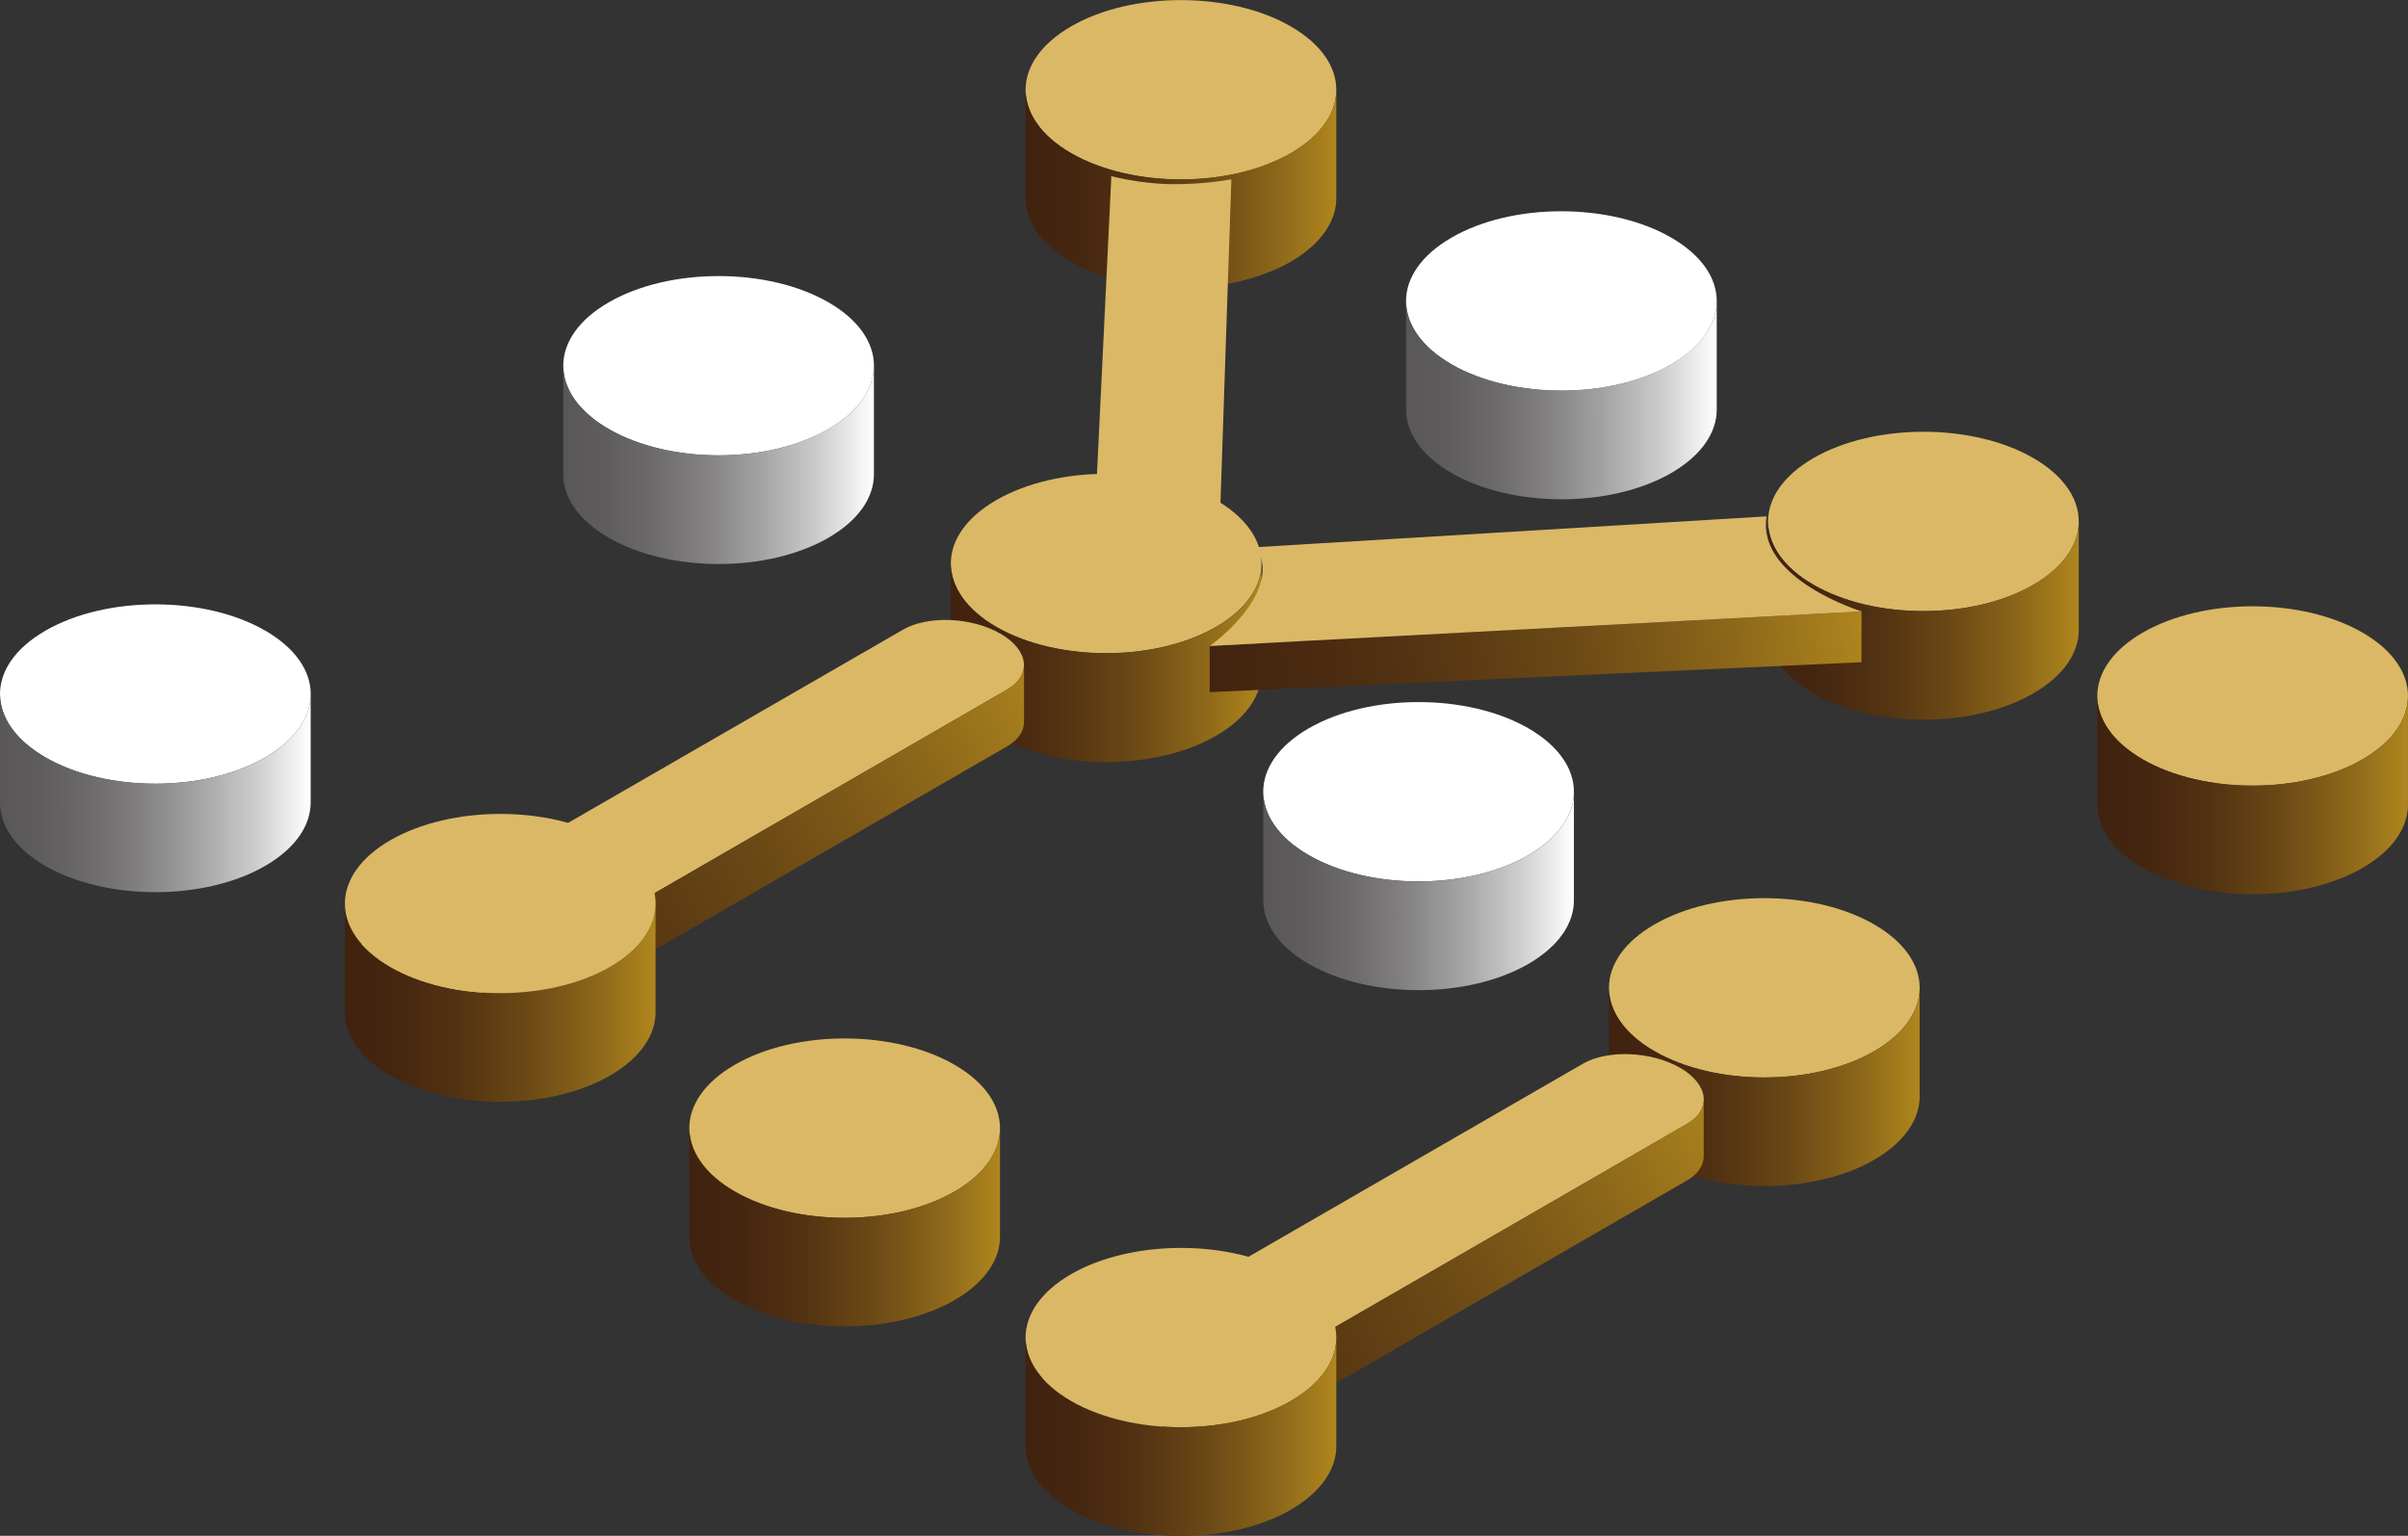 <svg xmlns="http://www.w3.org/2000/svg" xmlns:xlink="http://www.w3.org/1999/xlink" viewBox="0 0 729.53 465.39"><rect x="0" y="0" width="729.53" height="465.39" fill="#333333" stroke="none"/><defs><style>.cls-1{fill:#dab866;}.cls-2{fill:url(#未命名的渐变_152);}.cls-3{fill:url(#未命名的渐变_152-2);}.cls-4{fill:url(#未命名的渐变_152-3);}.cls-5{fill:url(#未命名的渐变_152-4);}.cls-6{fill:url(#未命名的渐变_152-5);}.cls-7{fill:url(#未命名的渐变_152-6);}.cls-8{fill:url(#未命名的渐变_152-7);}.cls-9{fill:url(#未命名的渐变_152-8);}.cls-10{fill:url(#未命名的渐变_152-9);}.cls-11{fill:url(#未命名的渐变_152-10);}.cls-12{fill:#fff;}.cls-13{fill:url(#未命名的渐变_160);}.cls-14{fill:url(#未命名的渐变_160-2);}.cls-15{fill:url(#未命名的渐变_160-3);}.cls-16{fill:url(#未命名的渐变_152-11);}.cls-17{fill:url(#未命名的渐变_160-4);}</style><linearGradient id="未命名的渐变_152" x1="6211.17" y1="329.45" x2="6305.29" y2="329.45" gradientTransform="matrix(-1, 0, 0, 1, 6792.75, 0)" gradientUnits="userSpaceOnUse"><stop offset="0" stop-color="#af861e"/><stop offset="0.2" stop-color="#8b6519"/><stop offset="0.42" stop-color="#6a4815"/><stop offset="0.63" stop-color="#533312"/><stop offset="0.83" stop-color="#452610"/><stop offset="1" stop-color="#40220f"/></linearGradient><linearGradient id="未命名的渐变_152-2" x1="-6214.05" y1="333.18" x2="-6437.1" y2="452.94" gradientTransform="translate(6738.46)" xlink:href="#未命名的渐变_152"/><linearGradient id="未命名的渐变_152-3" x1="6387.91" y1="435.43" x2="6482.03" y2="435.43" xlink:href="#未命名的渐变_152"/><linearGradient id="未命名的渐变_152-4" x1="6063.22" y1="241.02" x2="6157.34" y2="241.02" xlink:href="#未命名的渐变_152"/><linearGradient id="未命名的渐变_152-5" x1="6387.91" y1="57.29" x2="6482.03" y2="57.29" xlink:href="#未命名的渐变_152"/><linearGradient id="未命名的渐变_152-6" x1="6162.97" y1="188.12" x2="6257.09" y2="188.12" xlink:href="#未命名的渐变_152"/><linearGradient id="未命名的渐变_152-7" x1="6489.79" y1="371.97" x2="6583.91" y2="371.97" xlink:href="#未命名的渐变_152"/><linearGradient id="未命名的渐变_152-8" x1="6410.56" y1="200.86" x2="6504.68" y2="200.86" xlink:href="#未命名的渐变_152"/><linearGradient id="未命名的渐变_152-9" x1="-6420" y1="201.54" x2="-6643.05" y2="321.3" gradientTransform="translate(6738.46)" xlink:href="#未命名的渐变_152"/><linearGradient id="未命名的渐变_152-10" x1="6594.13" y1="303.92" x2="6688.25" y2="303.92" xlink:href="#未命名的渐变_152"/><linearGradient id="未命名的渐变_160" x1="6272.65" y1="121.29" x2="6366.77" y2="121.29" gradientTransform="matrix(-1, 0, 0, 1, 6792.75, 0)" gradientUnits="userSpaceOnUse"><stop offset="0" stop-color="#fff"/><stop offset="0.18" stop-color="#cdcccc"/><stop offset="0.37" stop-color="#a3a2a2"/><stop offset="0.54" stop-color="#838181"/><stop offset="0.71" stop-color="#6c6a6a"/><stop offset="0.87" stop-color="#5e5c5c"/><stop offset="1" stop-color="#595757"/></linearGradient><linearGradient id="未命名的渐变_160-2" x1="6527.98" y1="140.94" x2="6622.1" y2="140.94" xlink:href="#未命名的渐变_160"/><linearGradient id="未命名的渐变_160-3" x1="6698.62" y1="240.42" x2="6792.74" y2="240.42" xlink:href="#未命名的渐变_160"/><linearGradient id="未命名的渐变_152-11" x1="-4967.82" y1="1242.36" x2="-5185.12" y2="1359.03" gradientTransform="matrix(0.86, 0.48, -0.29, 0.95, 5196.73, 1381.95)" xlink:href="#未命名的渐变_152"/><linearGradient id="未命名的渐变_160-4" x1="6315.91" y1="270.03" x2="6410.03" y2="270.03" xlink:href="#未命名的渐变_160"/></defs><title>资源 612</title><g id="图层_2" data-name="图层 2"><g id="图层_1-2" data-name="图层 1"><path class="cls-1" d="M501.24,280.12c-18.38,10.61-18.38,27.81,0,38.42s48.18,10.61,66.56,0,18.38-27.81,0-38.42S519.62,269.5,501.24,280.12Z"/><path class="cls-2" d="M501.24,318.54c18.38,10.61,48.18,10.61,66.56,0,9.12-5.26,13.71-12.15,13.78-19.05v32.58c.07,7-4.52,14-13.78,19.37-18.38,10.62-48.18,10.62-66.56,0-9.26-5.34-13.85-12.37-13.78-19.37V299.49C487.53,306.39,492.12,313.28,501.24,318.54Z"/><path class="cls-1" d="M511.1,340.56,349.92,433.62c-7.52,4.34-20.77,3.79-29.45-1.22h0c-8.67-5-9.63-12.66-2.11-17l161.18-93.06c7.52-4.34,20.77-3.79,29.45,1.22h0C517.67,328.57,518.62,336.22,511.1,340.56Z"/><g id="_编组_" data-name="&lt;编组&gt;"><path class="cls-3" d="M511.1,340.56,349.92,433.62c-7.52,4.34-20.77,3.79-29.45-1.22-4.82-2.78-7.24-6.38-7.17-9.77v17c-.16,3.44,2.27,7.11,7.17,9.94,8.68,5,21.93,5.56,29.45,1.22L511.1,357.7c3.34-1.93,5-4.51,5.06-7.22v-17C516,336.16,514.37,338.67,511.1,340.56Z"/></g><path class="cls-1" d="M324.5,386.1c-18.38,10.61-18.38,27.82,0,38.43s48.18,10.61,66.56,0,18.38-27.82,0-38.43S342.88,375.49,324.5,386.1Z"/><path class="cls-4" d="M324.5,424.53c18.38,10.61,48.18,10.61,66.56,0,9.12-5.26,13.71-12.15,13.78-19v32.57c.07,7-4.52,14-13.78,19.38-18.38,10.61-48.18,10.61-66.56,0-9.26-5.35-13.85-12.37-13.78-19.38V405.48C310.79,412.38,315.38,419.27,324.5,424.53Z"/><path class="cls-1" d="M649.18,191.68c-18.38,10.62-18.38,27.82,0,38.43s48.18,10.61,66.56,0,18.38-27.81,0-38.43S667.56,181.07,649.18,191.68Z"/><path class="cls-5" d="M649.18,230.11c18.38,10.61,48.18,10.61,66.56,0,9.12-5.26,13.71-12.15,13.78-19.05v32.58c.07,7-4.51,14-13.78,19.37-18.38,10.61-48.18,10.61-66.56,0-9.26-5.34-13.85-12.37-13.77-19.37V211.06C635.48,218,640.07,224.85,649.18,230.11Z"/><path class="cls-1" d="M324.5,8c-18.38,10.61-18.38,27.81,0,38.43s48.18,10.61,66.56,0,18.38-27.82,0-38.43S342.88-2.65,324.5,8Z"/><path class="cls-6" d="M324.5,46.39c18.38,10.61,48.18,10.61,66.56,0,9.12-5.27,13.7-12.15,13.78-19V59.91c.07,7-4.52,14-13.78,19.38-18.38,10.61-48.18,10.61-66.56,0-9.26-5.35-13.85-12.37-13.78-19.38V27.34C310.79,34.24,315.38,41.12,324.5,46.39Z"/><path class="cls-1" d="M549.44,138.79c-18.38,10.61-18.38,27.82,0,38.43s48.18,10.61,66.56,0,18.38-27.82,0-38.43S567.82,128.18,549.44,138.79Z"/><path class="cls-7" d="M549.44,177.22c18.38,10.61,48.18,10.61,66.56,0,9.12-5.27,13.71-12.15,13.78-19.05v32.57c.07,7-4.52,14-13.78,19.38-18.38,10.61-48.18,10.61-66.56,0-9.26-5.35-13.85-12.37-13.78-19.38V158.17C535.73,165.07,540.32,172,549.44,177.22Z"/><path class="cls-1" d="M222.62,322.64c-18.38,10.61-18.38,27.82,0,38.43s48.18,10.61,66.56,0,18.38-27.82,0-38.43S241,312,222.62,322.64Z"/><path class="cls-8" d="M222.62,361.07c18.38,10.61,48.18,10.61,66.56,0,9.12-5.27,13.7-12.15,13.78-19.05v32.57c.07,7-4.52,14-13.78,19.38-18.38,10.61-48.18,10.61-66.56,0-9.26-5.35-13.85-12.37-13.78-19.38V342C208.91,348.92,213.5,355.8,222.62,361.07Z"/><path class="cls-1" d="M301.85,151.53c-18.38,10.61-18.38,27.81,0,38.42s48.18,10.62,66.56,0,18.38-27.81,0-38.42S320.23,140.92,301.85,151.53Z"/><path class="cls-9" d="M301.85,190c18.38,10.62,48.18,10.62,66.56,0,9.11-5.26,13.7-12.15,13.77-19v32.58c.08,7-4.51,14-13.77,19.38-18.38,10.61-48.18,10.61-66.56,0-9.27-5.35-13.85-12.37-13.78-19.38V170.9C288.14,177.8,292.73,184.69,301.85,190Z"/><path class="cls-1" d="M305.15,208.93,144,302c-7.52,4.34-20.77,3.79-29.45-1.22h0c-8.68-5-9.63-12.66-2.11-17l161.18-93c7.52-4.34,20.76-3.79,29.44,1.22h0C311.71,196.94,312.66,204.59,305.15,208.93Z"/><g id="_编组_2" data-name="&lt;编组&gt;"><path class="cls-10" d="M305.15,208.93,144,302c-7.52,4.34-20.77,3.79-29.45-1.22-4.82-2.78-7.25-6.38-7.17-9.77v17c-.16,3.44,2.27,7.11,7.17,9.94,8.68,5,21.93,5.56,29.45,1.22l161.18-93.05c3.34-1.93,5-4.52,5.06-7.23v-17C310.08,204.52,308.42,207,305.15,208.93Z"/></g><path class="cls-11" d="M118.28,293c18.38,10.62,48.18,10.62,66.56,0,9.11-5.26,13.7-12.15,13.77-19.05v32.58c.08,7-4.51,14-13.77,19.38-18.38,10.61-48.18,10.61-66.56,0-9.26-5.35-13.85-12.37-13.78-19.38V274C104.57,280.86,109.16,287.75,118.28,293Z"/><path class="cls-1" d="M118.28,254.59C99.9,265.2,99.9,282.4,118.28,293s48.18,10.62,66.56,0,18.38-27.81,0-38.42S136.66,244,118.28,254.59Z"/><path class="cls-12" d="M439.76,72c-18.38,10.62-18.38,27.82,0,38.43s48.18,10.61,66.56,0,18.38-27.81,0-38.43S458.14,61.34,439.76,72Z"/><path class="cls-13" d="M439.76,110.38c18.38,10.61,48.18,10.61,66.56,0,9.12-5.26,13.71-12.15,13.78-19v32.58c.07,7-4.52,14-13.78,19.37-18.38,10.62-48.18,10.62-66.56,0-9.26-5.34-13.85-12.37-13.78-19.37V91.33C426.05,98.23,430.64,105.12,439.76,110.38Z"/><path class="cls-12" d="M184.43,91.61c-18.38,10.61-18.38,27.81,0,38.42s48.18,10.62,66.56,0,18.38-27.81,0-38.42S202.81,81,184.43,91.61Z"/><path class="cls-14" d="M184.43,130c18.38,10.62,48.18,10.62,66.56,0,9.11-5.26,13.7-12.15,13.77-19v32.58c.08,7-4.51,14-13.77,19.37-18.38,10.62-48.18,10.62-66.56,0-9.27-5.34-13.85-12.36-13.78-19.37V111C170.72,117.88,175.31,124.77,184.43,130Z"/><path class="cls-12" d="M13.79,191.09c-18.39,10.61-18.39,27.82,0,38.43s48.18,10.61,66.56,0,18.38-27.82,0-38.43S32.17,180.48,13.79,191.09Z"/><path class="cls-15" d="M13.79,229.52c18.38,10.61,48.18,10.61,66.56,0,9.11-5.26,13.7-12.15,13.77-19.05V243c.08,7-4.51,14-13.77,19.38C62,273,32.17,273,13.79,262.42,4.52,257.07-.07,250.05,0,243V210.47C.08,217.37,4.67,224.26,13.79,229.52Z"/><path class="cls-1" d="M336.65,53.37a85.38,85.38,0,0,0,17.19,2.42,104.24,104.24,0,0,0,19.22-1.44q-1.89,55.8-3.76,111.6c0,8.68-11.88,4.46-20.56,9.47s-17.46-1.18-17.46-9.86l5.37-111.21"/><g id="_编组_3" data-name="&lt;编组&gt;"><polyline class="cls-16" points="563.98 185.28 366.48 195.74 366.48 209.74 563.95 200.66"/></g><path class="cls-1" d="M564,185.28l-197.5,10.46s22.49-15.8,14.19-29.94h0l154.51-9.33h0C532.09,175.43,564,185.28,564,185.28Z"/><path class="cls-12" d="M396.49,220.7c-18.38,10.61-18.38,27.81,0,38.43s48.18,10.61,66.56,0,18.38-27.82,0-38.43S414.87,210.09,396.49,220.7Z"/><path class="cls-17" d="M396.49,259.13c18.39,10.61,48.18,10.61,66.56,0,9.12-5.27,13.71-12.15,13.78-19v32.57c.08,7-4.51,14-13.78,19.38-18.38,10.61-48.17,10.61-66.56,0-9.26-5.35-13.85-12.37-13.77-19.38V240.08C382.79,247,387.38,253.86,396.49,259.13Z"/></g></g></svg>